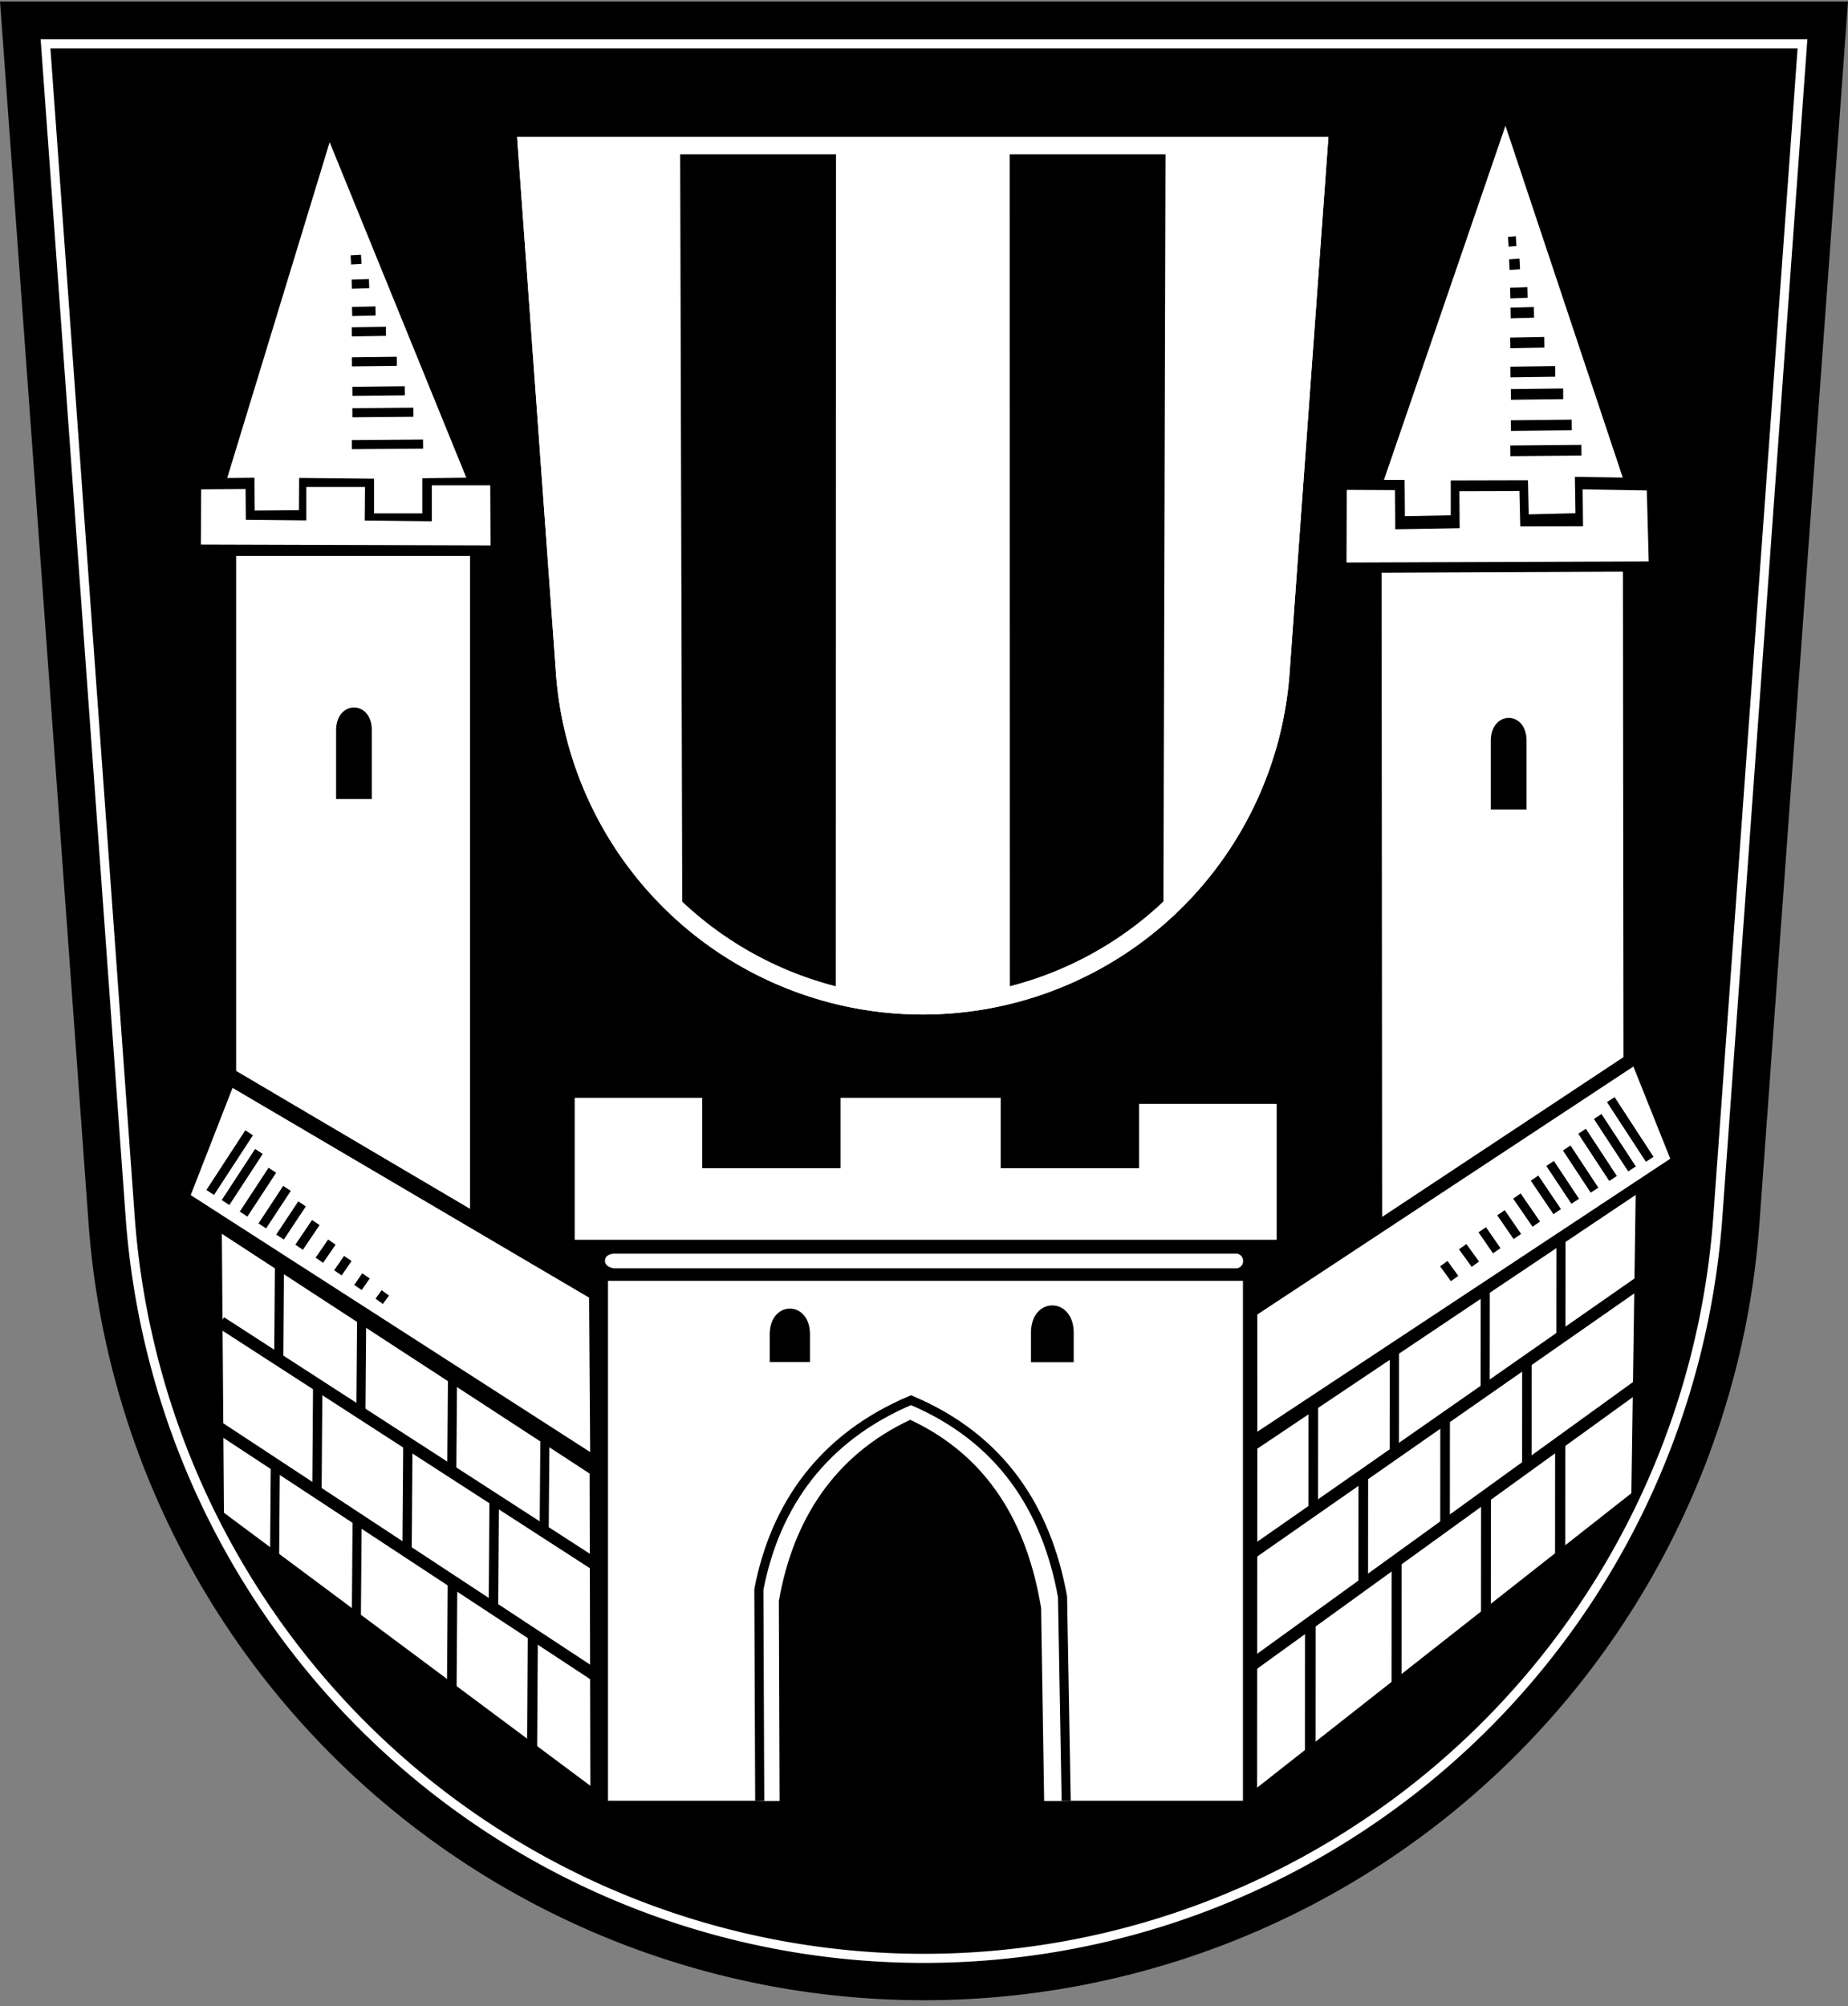 <?xml version="1.0" encoding="UTF-8" standalone="no"?>
<svg
   height="662"
   width="610"
   version="1.1"
   id="svg4"
   sodipodi:docname="DEU_Bad_Laasphe_1937_COA.svg"
   inkscape:version="1.1.1 (3bf5ae0d25, 2021-09-20)"
   xmlns:inkscape="http://www.inkscape.org/namespaces/inkscape"
   xmlns:sodipodi="http://sodipodi.sourceforge.net/DTD/sodipodi-0.dtd"
   xmlns="http://www.w3.org/2000/svg"
   xmlns:svg="http://www.w3.org/2000/svg">
  <rect width="100%" height="100%" fill="#808080" stroke="none"/>
  <defs
     id="defs8" />
  <sodipodi:namedview
     id="namedview6"
     pagecolor="#ffffff"
     bordercolor="#666666"
     borderopacity="1.0"
     inkscape:pageshadow="2"
     inkscape:pageopacity="0.0"
     inkscape:pagecheckerboard="0"
     showgrid="false"
     inkscape:zoom="0.7071068"
     inkscape:cx="324.562"
     inkscape:cy="340.11835"
     inkscape:window-width="1920"
     inkscape:window-height="1017"
     inkscape:window-x="-8"
     inkscape:window-y="-8"
     inkscape:window-maximized="1"
     inkscape:current-layer="layer1" />
  <g
     inkscape:groupmode="layer"
     id="layer1"
     inkscape:label="Vektorebene">
    <path
       d="M 603,7 H 7 l 28.7,396 a 270,270 0 0 0 538.6,0 z"
       stroke="#000000"
       stroke-width="13"
       fill="none"
       id="path2"
       style="fill:#ffffff;fill-opacity:1" />
    <path
       d="M 594.972,14.468 H 15.031 L 42.958,401.416 a 262.725,263.829 0 0 0 524.087,0 z"
       stroke="#000000"
       stroke-width="13"
       fill="none"
       id="path2-7"
       style="fill:#000000;fill-opacity:1;stroke:#ffffff;stroke-width:3;stroke-miterlimit:4;stroke-dasharray:none;stroke-opacity:1" />
    <g
       id="g1332"
       transform="translate(750.405,-116.665)">
      <path
         d="M -340.124,710.897 V 539.342 H -549.715 V 710.897 Z M -560.706,478.936 h 42.106 v 23.239 h 45.663 v -23.239 h 52.849 v 23.239 h 45.663 v -21.239 h 45.416 v 44.849 h -231.697 z m -114.704,-204.522 33.821,-110.836 45.118,110.734 -14.528,0.177 V 286.075 H -626.927 v -11.431 l -24.734,-0.25 -0.062,10.619 -14.634,0.125 -0.062,-10.81 z m -8.605,3.73 14.669,-0.111 0.088,10.143 19.967,0.21 v -11.027 l 19.38,-0.004 -0.088,11.064 22.132,0.265 v -11.856 l 19.289,1e-5 0.088,19.828 -95.614,-0.288 z m 11.557,21.979 h 77.203 v 215.459 l -77.203,-45.515 z m -1.185,175.532 117.697,69.228 0.354,50.96 -131.86,-84.801 z m -3.534,48.151 121.408,79.13 0.237,103.03 -120.939,-90.094 z m 129.43,6.554 h 205.676 c 0,0 1.932,0.279 2,2.399 0.021,2.086 -2,2.451 -2,2.451 h -205.676 c 0,0 -2.956,-0.278 -2.969,-2.513 0.05,-2.298 2.969,-2.336 2.969,-2.336 z"
         fill="#ffffff"
         id="path1310"
         sodipodi:nodetypes="ccccccccccccccccccccccccccccccccccccccccccccccccccccccccccccccccc"
         style="stroke-width:1.062" />
      <g
         transform="matrix(-1.062,0,0,1.062,-165.524,27.055)"
         id="g1318"
         style="stroke-width:1;stroke-miterlimit:4;stroke-dasharray:none">
        <path
           d="M 46.35,232.779 82.817,123.452 120.579,233.485 h -6.426 l -0.083,11.293 -14.252,-0.284 v -10.832 l -23.998,-0.059 -0.235,10.606 -14.528,-0.357 0.177,-11.309 z m -7.471,3.998 19.944,-0.353 -0.118,11.486 19.507,0.055 0.254,-11.011 18.668,0.052 -0.083,11.497 20.008,0.333 0.083,-12.163 15.001,-0.083 0.083,22.584 -93.936,-0.338 z m 7.421,25.244 75.011,0.333 -0.166,200.155 -75.011,-49.644 z m -3.246,153.76 116.898,77.058 -0.018,36.416 -128.347,-84.832 z m -0.708,39.898 117.591,78.843 0.077,105.344 -116.337,-91.498 z"
           fill="#ffffff"
           id="path1314"
           sodipodi:nodetypes="cccccccccccccccccccccccccccccccccccccccc"
           style="stroke-width:1;stroke-miterlimit:4;stroke-dasharray:none" />
        <path
           d="m 446.274,311.077 c -0.203,-9.117 -10.912,-9.21 -11.115,0 v 21.594 h 11.115 z"
           id="path1316-0"
           sodipodi:nodetypes="ccccc"
           style="stroke-width:1;stroke-miterlimit:4;stroke-dasharray:none" />
        <path
           d="m 87.371,314.325 c -0.203,-9.117 -10.912,-9.21 -11.115,0 v 21.594 h 11.115 z"
           id="path1316-0-3"
           sodipodi:nodetypes="ccccc"
           style="stroke-width:1;stroke-miterlimit:4;stroke-dasharray:none" />
        <path
           d="m 311.492,498.625 c -0.288,-10.128 -12.218,-10.232 -12.506,0 v 8.991 h 12.506 z"
           id="path1316-8"
           sodipodi:nodetypes="ccccc"
           style="stroke-width:1;stroke-miterlimit:4;stroke-dasharray:none" />
        <path
           d="m 217.013,498.118 c 0.306,-10.756 12.974,-10.865 13.28,0 v 9.548 h -13.28 z"
           id="path1316-8-4"
           sodipodi:nodetypes="ccccc"
           style="stroke-width:1;stroke-miterlimit:4;stroke-dasharray:none" />
        <path
           stroke-linejoin="miter"
           d="m 314.602,643.953 0.267,-65.679 c -5.052,-26.222 -19.937,-47.27 -47.29,-58.819 -28.136,11.879 -42.136,33.81 -47.096,61.083 l -1.132,63.415"
           stroke="#000000"
           stroke-linecap="butt"
           stroke-miterlimit="4"
           stroke-dasharray="none"
           stroke-width="3.282"
           fill="#ffd200"
           id="path20-1"
           style="fill:#ffffff;stroke:#000000;stroke-width:2.825;stroke-miterlimit:4;stroke-dasharray:none;stroke-opacity:1"
           sodipodi:nodetypes="ccccc" />
        <path
           stroke-linejoin="miter"
           d="m 308.425,645.836 0.23,-63.967 c -4.362,-25.106 -17.217,-45.259 -40.837,-56.316 -24.296,11.374 -36.386,32.371 -40.67,58.484 l -0.978,61.8"
           stroke="#000000"
           stroke-linecap="butt"
           stroke-miterlimit="4"
           stroke-dasharray="none"
           stroke-width="3.282"
           fill="#ffd200"
           id="path20"
           style="fill:#000000;stroke:none;stroke-width:1;stroke-miterlimit:4;stroke-dasharray:none;stroke-opacity:1"
           sodipodi:nodetypes="ccccc" />
      </g>
      <path
         style="fill:none;stroke:#000000;stroke-width:4;stroke-linecap:butt;stroke-linejoin:miter;stroke-opacity:1;stroke-miterlimit:4;stroke-dasharray:none"
         d="m -677.53,553.04 125.115,80.874"
         id="path33352" />
      <path
         style="fill:none;stroke:#000000;stroke-width:4;stroke-linecap:butt;stroke-linejoin:miter;stroke-opacity:1;stroke-miterlimit:4;stroke-dasharray:none"
         d="m -680.048,586.537 127.143,83.628"
         id="path33623" />
      <path
         style="fill:none;stroke:#000000;stroke-width:3;stroke-linecap:butt;stroke-linejoin:miter;stroke-opacity:1;stroke-miterlimit:4;stroke-dasharray:none"
         d="m -658.155,532.915 -0.25,32.25"
         id="path33771" />
      <path
         style="fill:none;stroke:#000000;stroke-width:3;stroke-linecap:butt;stroke-linejoin:miter;stroke-miterlimit:4;stroke-dasharray:none;stroke-opacity:1"
         d="m -631.03,551.04 -0.25,32.25"
         id="path33771-9" />
      <path
         style="fill:none;stroke:#000000;stroke-width:3;stroke-linecap:butt;stroke-linejoin:miter;stroke-miterlimit:4;stroke-dasharray:none;stroke-opacity:1"
         d="m -601.03,570.04 -0.25,32.25"
         id="path33771-8" />
      <path
         style="fill:none;stroke:#000000;stroke-width:3;stroke-linecap:butt;stroke-linejoin:miter;stroke-miterlimit:4;stroke-dasharray:none;stroke-opacity:1"
         d="m -570.53,589.79 -0.25,32.25"
         id="path33771-5" />
      <path
         style="fill:none;stroke:#000000;stroke-width:3.141;stroke-linecap:butt;stroke-linejoin:miter;stroke-miterlimit:4;stroke-dasharray:none;stroke-opacity:1"
         d="m -587.28,611.198 -0.25,35.342"
         id="path33771-91" />
      <path
         style="fill:none;stroke:#000000;stroke-width:3.077;stroke-linecap:butt;stroke-linejoin:miter;stroke-miterlimit:4;stroke-dasharray:none;stroke-opacity:1"
         d="m -615.781,593.287 -0.249,34.006"
         id="path33771-87" />
      <path
         style="fill:none;stroke:#000000;stroke-width:3.088;stroke-linecap:butt;stroke-linejoin:miter;stroke-miterlimit:4;stroke-dasharray:none;stroke-opacity:1"
         d="m -645.531,573.786 -0.249,34.257"
         id="path33771-2" />
      <path
         style="fill:none;stroke:#000000;stroke-width:3;stroke-linecap:butt;stroke-linejoin:miter;stroke-miterlimit:4;stroke-dasharray:none;stroke-opacity:1"
         d="m -659.53,600.29 -0.25,32.25"
         id="path33771-3" />
      <path
         style="fill:none;stroke:#000000;stroke-width:3;stroke-linecap:butt;stroke-linejoin:miter;stroke-miterlimit:4;stroke-dasharray:none;stroke-opacity:1"
         d="m -632.53,618.79 -0.25,32.25"
         id="path33771-95" />
      <path
         style="fill:none;stroke:#000000;stroke-width:3.173;stroke-linecap:butt;stroke-linejoin:miter;stroke-miterlimit:4;stroke-dasharray:none;stroke-opacity:1"
         d="m -601.031,638.283 -0.249,36.265"
         id="path33771-58" />
      <path
         style="fill:none;stroke:#000000;stroke-width:3.326;stroke-linecap:butt;stroke-linejoin:miter;stroke-miterlimit:4;stroke-dasharray:none;stroke-opacity:1"
         d="m -574.532,655.775 -0.248,40.029"
         id="path33771-81" />
      <path
         style="fill:none;stroke:#000000;stroke-width:4;stroke-linecap:butt;stroke-linejoin:miter;stroke-opacity:1;stroke-miterlimit:4;stroke-dasharray:none"
         d="m -337.905,666.665 129,-93.25"
         id="path34025" />
      <path
         style="fill:none;stroke:#000000;stroke-width:4;stroke-linecap:butt;stroke-linejoin:miter;stroke-opacity:1;stroke-miterlimit:4;stroke-dasharray:none"
         d="m -336.905,628.915 129,-90"
         id="path34140" />
      <path
         style="fill:none;stroke:#000000;stroke-width:3;stroke-linecap:butt;stroke-linejoin:miter;stroke-miterlimit:4;stroke-dasharray:none;stroke-opacity:1"
         d="m -235.143,525.163 -0.024,32.004"
         id="path34255" />
      <path
         style="fill:none;stroke:#000000;stroke-width:3;stroke-linecap:butt;stroke-linejoin:miter;stroke-miterlimit:4;stroke-dasharray:none;stroke-opacity:1"
         d="m -260.143,542.163 -0.024,32.004"
         id="path34255-8" />
      <path
         style="fill:none;stroke:#000000;stroke-width:3.058;stroke-linecap:butt;stroke-linejoin:miter;stroke-miterlimit:4;stroke-dasharray:none;stroke-opacity:1"
         d="m -290.143,561.913 -0.024,33.254"
         id="path34255-2" />
      <path
         style="fill:none;stroke:#000000;stroke-width:3.18;stroke-linecap:butt;stroke-linejoin:miter;stroke-miterlimit:4;stroke-dasharray:none;stroke-opacity:1"
         d="m -316.893,579.66 -0.024,36.009"
         id="path34255-3" />
      <path
         style="fill:none;stroke:#000000;stroke-width:3.18;stroke-linecap:butt;stroke-linejoin:miter;stroke-miterlimit:4;stroke-dasharray:none;stroke-opacity:1"
         d="m -300.393,603.16 -0.024,36.009"
         id="path34255-7" />
      <path
         style="fill:none;stroke:#000000;stroke-width:3.136;stroke-linecap:butt;stroke-linejoin:miter;stroke-miterlimit:4;stroke-dasharray:none;stroke-opacity:1"
         d="m -246.393,565.411 -0.024,35.008"
         id="path34255-26" />
      <path
         style="fill:none;stroke:#000000;stroke-width:3.18;stroke-linecap:butt;stroke-linejoin:miter;stroke-miterlimit:4;stroke-dasharray:none;stroke-opacity:1"
         d="m -273.393,584.66 -0.024,36.009"
         id="path34255-0" />
      <path
         style="fill:none;stroke:#000000;stroke-width:3.5;stroke-linecap:butt;stroke-linejoin:miter;stroke-miterlimit:4;stroke-dasharray:none;stroke-opacity:1"
         d="m -317.893,652.655 -0.024,43.77"
         id="path34255-75" />
      <path
         style="fill:none;stroke:#000000;stroke-width:3.318;stroke-linecap:butt;stroke-linejoin:miter;stroke-miterlimit:4;stroke-dasharray:none;stroke-opacity:1"
         d="m -289.393,632.658 -0.024,39.263"
         id="path34255-5" />
      <path
         style="fill:none;stroke:#000000;stroke-width:3.255;stroke-linecap:butt;stroke-linejoin:miter;stroke-miterlimit:4;stroke-dasharray:none;stroke-opacity:1"
         d="m -259.893,611.159 -0.024,37.761"
         id="path34255-82" />
      <path
         style="fill:none;stroke:#000000;stroke-width:3.38;stroke-linecap:butt;stroke-linejoin:miter;stroke-miterlimit:4;stroke-dasharray:none;stroke-opacity:1"
         d="m -235.393,593.157 -0.024,40.765"
         id="path34255-59" />
      <g
         id="g35228">
        <path
           style="fill:none;stroke:#000000;stroke-width:3;stroke-linecap:butt;stroke-linejoin:miter;stroke-miterlimit:4;stroke-dasharray:none;stroke-opacity:1"
           d="m -634.263,263.39 c 7.837,-0.059 15.674,-0.118 23.511,-0.177"
           id="path34646"
           sodipodi:nodetypes="cc" />
        <path
           style="fill:none;stroke:#000000;stroke-width:3;stroke-linecap:butt;stroke-linejoin:miter;stroke-miterlimit:4;stroke-dasharray:none;stroke-opacity:1"
           d="m -634.094,252.872 20.137,-0.178"
           id="path34646-7" />
        <path
           style="fill:none;stroke:#000000;stroke-width:3;stroke-linecap:butt;stroke-linejoin:miter;stroke-miterlimit:4;stroke-dasharray:none;stroke-opacity:1"
           d="m -634.088,245.801 17.297,-0.179"
           id="path34646-1" />
        <path
           style="fill:none;stroke:#000000;stroke-width:3;stroke-linecap:butt;stroke-linejoin:miter;stroke-miterlimit:4;stroke-dasharray:none;stroke-opacity:1"
           d="m -634.239,236.079 14.813,-0.18"
           id="path34646-9" />
        <path
           style="fill:none;stroke:#000000;stroke-width:3;stroke-linecap:butt;stroke-linejoin:miter;stroke-miterlimit:4;stroke-dasharray:none;stroke-opacity:1"
           d="m -634.286,226.18 11.268,-0.181"
           id="path34646-4" />
        <path
           style="fill:none;stroke:#000000;stroke-width:3;stroke-linecap:butt;stroke-linejoin:miter;stroke-miterlimit:4;stroke-dasharray:none;stroke-opacity:1"
           d="m -634.179,219.464 7.727,-0.183"
           id="path34646-46" />
        <path
           style="fill:none;stroke:#000000;stroke-width:3;stroke-linecap:butt;stroke-linejoin:miter;stroke-miterlimit:4;stroke-dasharray:none;stroke-opacity:1"
           d="m -634.299,210.45 5.721,-0.187"
           id="path34646-6" />
        <path
           style="fill:none;stroke:#000000;stroke-width:3;stroke-linecap:butt;stroke-linejoin:miter;stroke-miterlimit:4;stroke-dasharray:none;stroke-opacity:1"
           d="m -634.591,202.436 3.436,-0.195"
           id="path34646-463" />
      </g>
      <g
         id="g35228-0"
         transform="matrix(0.54,-0.842,-0.842,-0.54,-116.744,118.359)">
        <path
           style="fill:none;stroke:#000000;stroke-width:3;stroke-linecap:butt;stroke-linejoin:miter;stroke-miterlimit:4;stroke-dasharray:none;stroke-opacity:1"
           d="m -634.263,263.39 c 7.837,-0.059 15.674,-0.118 23.511,-0.177"
           id="path34646-3"
           sodipodi:nodetypes="cc" />
        <path
           style="fill:none;stroke:#000000;stroke-width:3;stroke-linecap:butt;stroke-linejoin:miter;stroke-miterlimit:4;stroke-dasharray:none;stroke-opacity:1"
           d="m -634.328,257.338 20.137,-0.178"
           id="path34646-7-4" />
        <path
           style="fill:none;stroke:#000000;stroke-width:3;stroke-linecap:butt;stroke-linejoin:miter;stroke-miterlimit:4;stroke-dasharray:none;stroke-opacity:1"
           d="m -634.322,250.267 17.297,-0.179"
           id="path34646-1-3" />
        <path
           style="fill:none;stroke:#000000;stroke-width:3;stroke-linecap:butt;stroke-linejoin:miter;stroke-miterlimit:4;stroke-dasharray:none;stroke-opacity:1"
           d="m -634.264,242.963 14.813,-0.18"
           id="path34646-9-5" />
        <path
           style="fill:none;stroke:#000000;stroke-width:3;stroke-linecap:butt;stroke-linejoin:miter;stroke-miterlimit:4;stroke-dasharray:none;stroke-opacity:1"
           d="m -634.197,236.053 13.124,-0.211"
           id="path34646-4-6" />
        <path
           style="fill:none;stroke:#000000;stroke-width:3;stroke-linecap:butt;stroke-linejoin:miter;stroke-miterlimit:4;stroke-dasharray:none;stroke-opacity:1"
           d="m -633.622,228.933 9.814,-0.233"
           id="path34646-46-8" />
        <path
           style="fill:none;stroke:#000000;stroke-width:3;stroke-linecap:butt;stroke-linejoin:miter;stroke-miterlimit:4;stroke-dasharray:none;stroke-opacity:1"
           d="m -633.637,220.996 7.271,-0.237"
           id="path34646-6-9" />
        <path
           style="fill:none;stroke:#000000;stroke-width:3;stroke-linecap:butt;stroke-linejoin:miter;stroke-miterlimit:4;stroke-dasharray:none;stroke-opacity:1"
           d="m -633.832,213.599 5.754,-0.188"
           id="path34646-6-9-6" />
        <path
           style="fill:none;stroke:#000000;stroke-width:3;stroke-linecap:butt;stroke-linejoin:miter;stroke-miterlimit:4;stroke-dasharray:none;stroke-opacity:1"
           d="m -634.325,205.42 4.654,-0.152"
           id="path34646-6-9-6-4" />
        <path
           style="fill:none;stroke:#000000;stroke-width:3;stroke-linecap:butt;stroke-linejoin:miter;stroke-miterlimit:4;stroke-dasharray:none;stroke-opacity:1"
           d="m -634.388,197.064 3.436,-0.195"
           id="path34646-463-7" />
      </g>
      <g
         id="g35228-0-0"
         transform="rotate(-122.69,-356.131,264.211)">
        <path
           style="fill:none;stroke:#000000;stroke-width:3;stroke-linecap:butt;stroke-linejoin:miter;stroke-miterlimit:4;stroke-dasharray:none;stroke-opacity:1"
           d="m -635.089,263.751 c 7.837,-0.059 15.674,-0.118 23.511,-0.177"
           id="path34646-3-3"
           sodipodi:nodetypes="cc" />
        <path
           style="fill:none;stroke:#000000;stroke-width:3;stroke-linecap:butt;stroke-linejoin:miter;stroke-miterlimit:4;stroke-dasharray:none;stroke-opacity:1"
           d="m -634.607,257.119 20.681,-0.183"
           id="path34646-7-4-0" />
        <path
           style="fill:none;stroke:#000000;stroke-width:3;stroke-linecap:butt;stroke-linejoin:miter;stroke-miterlimit:4;stroke-dasharray:none;stroke-opacity:1"
           d="m -633.871,250.145 18.639,-0.193"
           id="path34646-1-3-7" />
        <path
           style="fill:none;stroke:#000000;stroke-width:3;stroke-linecap:butt;stroke-linejoin:miter;stroke-miterlimit:4;stroke-dasharray:none;stroke-opacity:1"
           d="m -633.815,242.917 16.662,-0.202"
           id="path34646-9-5-5" />
        <path
           style="fill:none;stroke:#000000;stroke-width:3;stroke-linecap:butt;stroke-linejoin:miter;stroke-miterlimit:4;stroke-dasharray:none;stroke-opacity:1"
           d="m -633.456,235.577 14.972,-0.241"
           id="path34646-4-6-8" />
        <path
           style="fill:none;stroke:#000000;stroke-width:3;stroke-linecap:butt;stroke-linejoin:miter;stroke-miterlimit:4;stroke-dasharray:none;stroke-opacity:1"
           d="m -633.126,228.72 13.348,-0.317"
           id="path34646-46-8-5" />
        <path
           style="fill:none;stroke:#000000;stroke-width:3;stroke-linecap:butt;stroke-linejoin:miter;stroke-miterlimit:4;stroke-dasharray:none;stroke-opacity:1"
           d="m -632.876,220.677 11.266,-0.367"
           id="path34646-6-9-8" />
        <path
           style="fill:none;stroke:#000000;stroke-width:3;stroke-linecap:butt;stroke-linejoin:miter;stroke-miterlimit:4;stroke-dasharray:none;stroke-opacity:1"
           d="m -632.928,213.22 9.515,-0.31"
           id="path34646-6-9-6-2" />
        <path
           style="fill:none;stroke:#000000;stroke-width:3;stroke-linecap:butt;stroke-linejoin:miter;stroke-miterlimit:4;stroke-dasharray:none;stroke-opacity:1"
           d="m -633.209,204.952 8.41,-0.274"
           id="path34646-6-9-6-4-8" />
        <path
           style="fill:none;stroke:#000000;stroke-width:3;stroke-linecap:butt;stroke-linejoin:miter;stroke-miterlimit:4;stroke-dasharray:none;stroke-opacity:1"
           d="m -633.131,196.621 7.12,-0.403"
           id="path34646-463-7-8" />
        <path
           style="fill:none;stroke:#000000;stroke-width:3;stroke-linecap:butt;stroke-linejoin:miter;stroke-miterlimit:4;stroke-dasharray:none;stroke-opacity:1"
           d="m -633.416,188.295 6.058,-0.343"
           id="path34646-463-7-8-9" />
      </g>
      <g
         id="g35228-6"
         transform="matrix(0.998,0,0,1.172,381.136,-43.253)">
        <path
           style="fill:none;stroke:#000000;stroke-width:3;stroke-linecap:butt;stroke-linejoin:miter;stroke-miterlimit:4;stroke-dasharray:none;stroke-opacity:1"
           d="m -634.263,263.39 c 7.837,-0.059 15.674,-0.118 23.511,-0.177"
           id="path34646-72"
           sodipodi:nodetypes="cc" />
        <path
           style="fill:none;stroke:#000000;stroke-width:3;stroke-linecap:butt;stroke-linejoin:miter;stroke-miterlimit:4;stroke-dasharray:none;stroke-opacity:1"
           d="m -634.094,256.284 20.137,-0.178"
           id="path34646-7-8" />
        <path
           style="fill:none;stroke:#000000;stroke-width:3;stroke-linecap:butt;stroke-linejoin:miter;stroke-miterlimit:4;stroke-dasharray:none;stroke-opacity:1"
           d="m -634.088,247.508 17.297,-0.179"
           id="path34646-1-9" />
        <path
           style="fill:none;stroke:#000000;stroke-width:3;stroke-linecap:butt;stroke-linejoin:miter;stroke-miterlimit:4;stroke-dasharray:none;stroke-opacity:1"
           d="m -634.239,241.198 14.813,-0.18"
           id="path34646-9-7" />
        <path
           style="fill:none;stroke:#000000;stroke-width:3;stroke-linecap:butt;stroke-linejoin:miter;stroke-miterlimit:4;stroke-dasharray:none;stroke-opacity:1"
           d="m -634.286,233.005 11.268,-0.181"
           id="path34646-4-8" />
        <path
           style="fill:none;stroke:#000000;stroke-width:3;stroke-linecap:butt;stroke-linejoin:miter;stroke-miterlimit:4;stroke-dasharray:none;stroke-opacity:1"
           d="m -634.179,224.582 7.727,-0.183"
           id="path34646-46-6" />
        <path
           style="fill:none;stroke:#000000;stroke-width:3;stroke-linecap:butt;stroke-linejoin:miter;stroke-miterlimit:4;stroke-dasharray:none;stroke-opacity:1"
           d="m -634.299,218.981 5.721,-0.187"
           id="path34646-6-7" />
        <path
           style="fill:none;stroke:#000000;stroke-width:3;stroke-linecap:butt;stroke-linejoin:miter;stroke-miterlimit:4;stroke-dasharray:none;stroke-opacity:1"
           d="m -634.591,210.967 3.436,-0.195"
           id="path34646-463-9" />
        <path
           style="fill:none;stroke:#000000;stroke-width:2.773;stroke-linecap:butt;stroke-linejoin:miter;stroke-miterlimit:4;stroke-dasharray:none;stroke-opacity:1"
           d="m -634.935,204.533 2.582,-0.201"
           id="path34646-463-9-9" />
      </g>
      <path
         d="m -314.985,164.733 h -261.661 l 12.6,173.855 a 118.538,118.538 0 0 0 236.461,0 z"
         stroke="#000000"
         stroke-width="5.707"
         fill="none"
         id="path35770"
         style="fill:#ffffff;stroke:#ffffff;stroke-opacity:1" />
      <path
         style="fill:#000000;stroke:none;stroke-width:1px;stroke-linecap:butt;stroke-linejoin:miter;stroke-opacity:1"
         d="m -525.899,164.395 0.707,254.205 19.092,14.142 13.081,6.364 14.849,5.303 3.639,0.631 0.073,-280.734 z"
         id="path36138" />
      <path
         style="fill:#000000;stroke:none;stroke-width:1px;stroke-linecap:butt;stroke-linejoin:miter;stroke-opacity:1"
         d="m -365.684,164.887 -0.707,254.205 -19.092,14.142 -13.081,6.364 -14.849,5.303 -3.639,0.631 -0.073,-280.734 z"
         id="path36138-8" />
      <path
         d="m -314.985,164.733 h -261.661 l 12.6,173.855 a 118.538,118.538 0 0 0 236.461,0 z"
         stroke="#000000"
         stroke-width="5.707"
         fill="none"
         id="path35770-6"
         style="fill:none;stroke:#ffffff;stroke-opacity:1" />
    </g>
  </g>
</svg>
